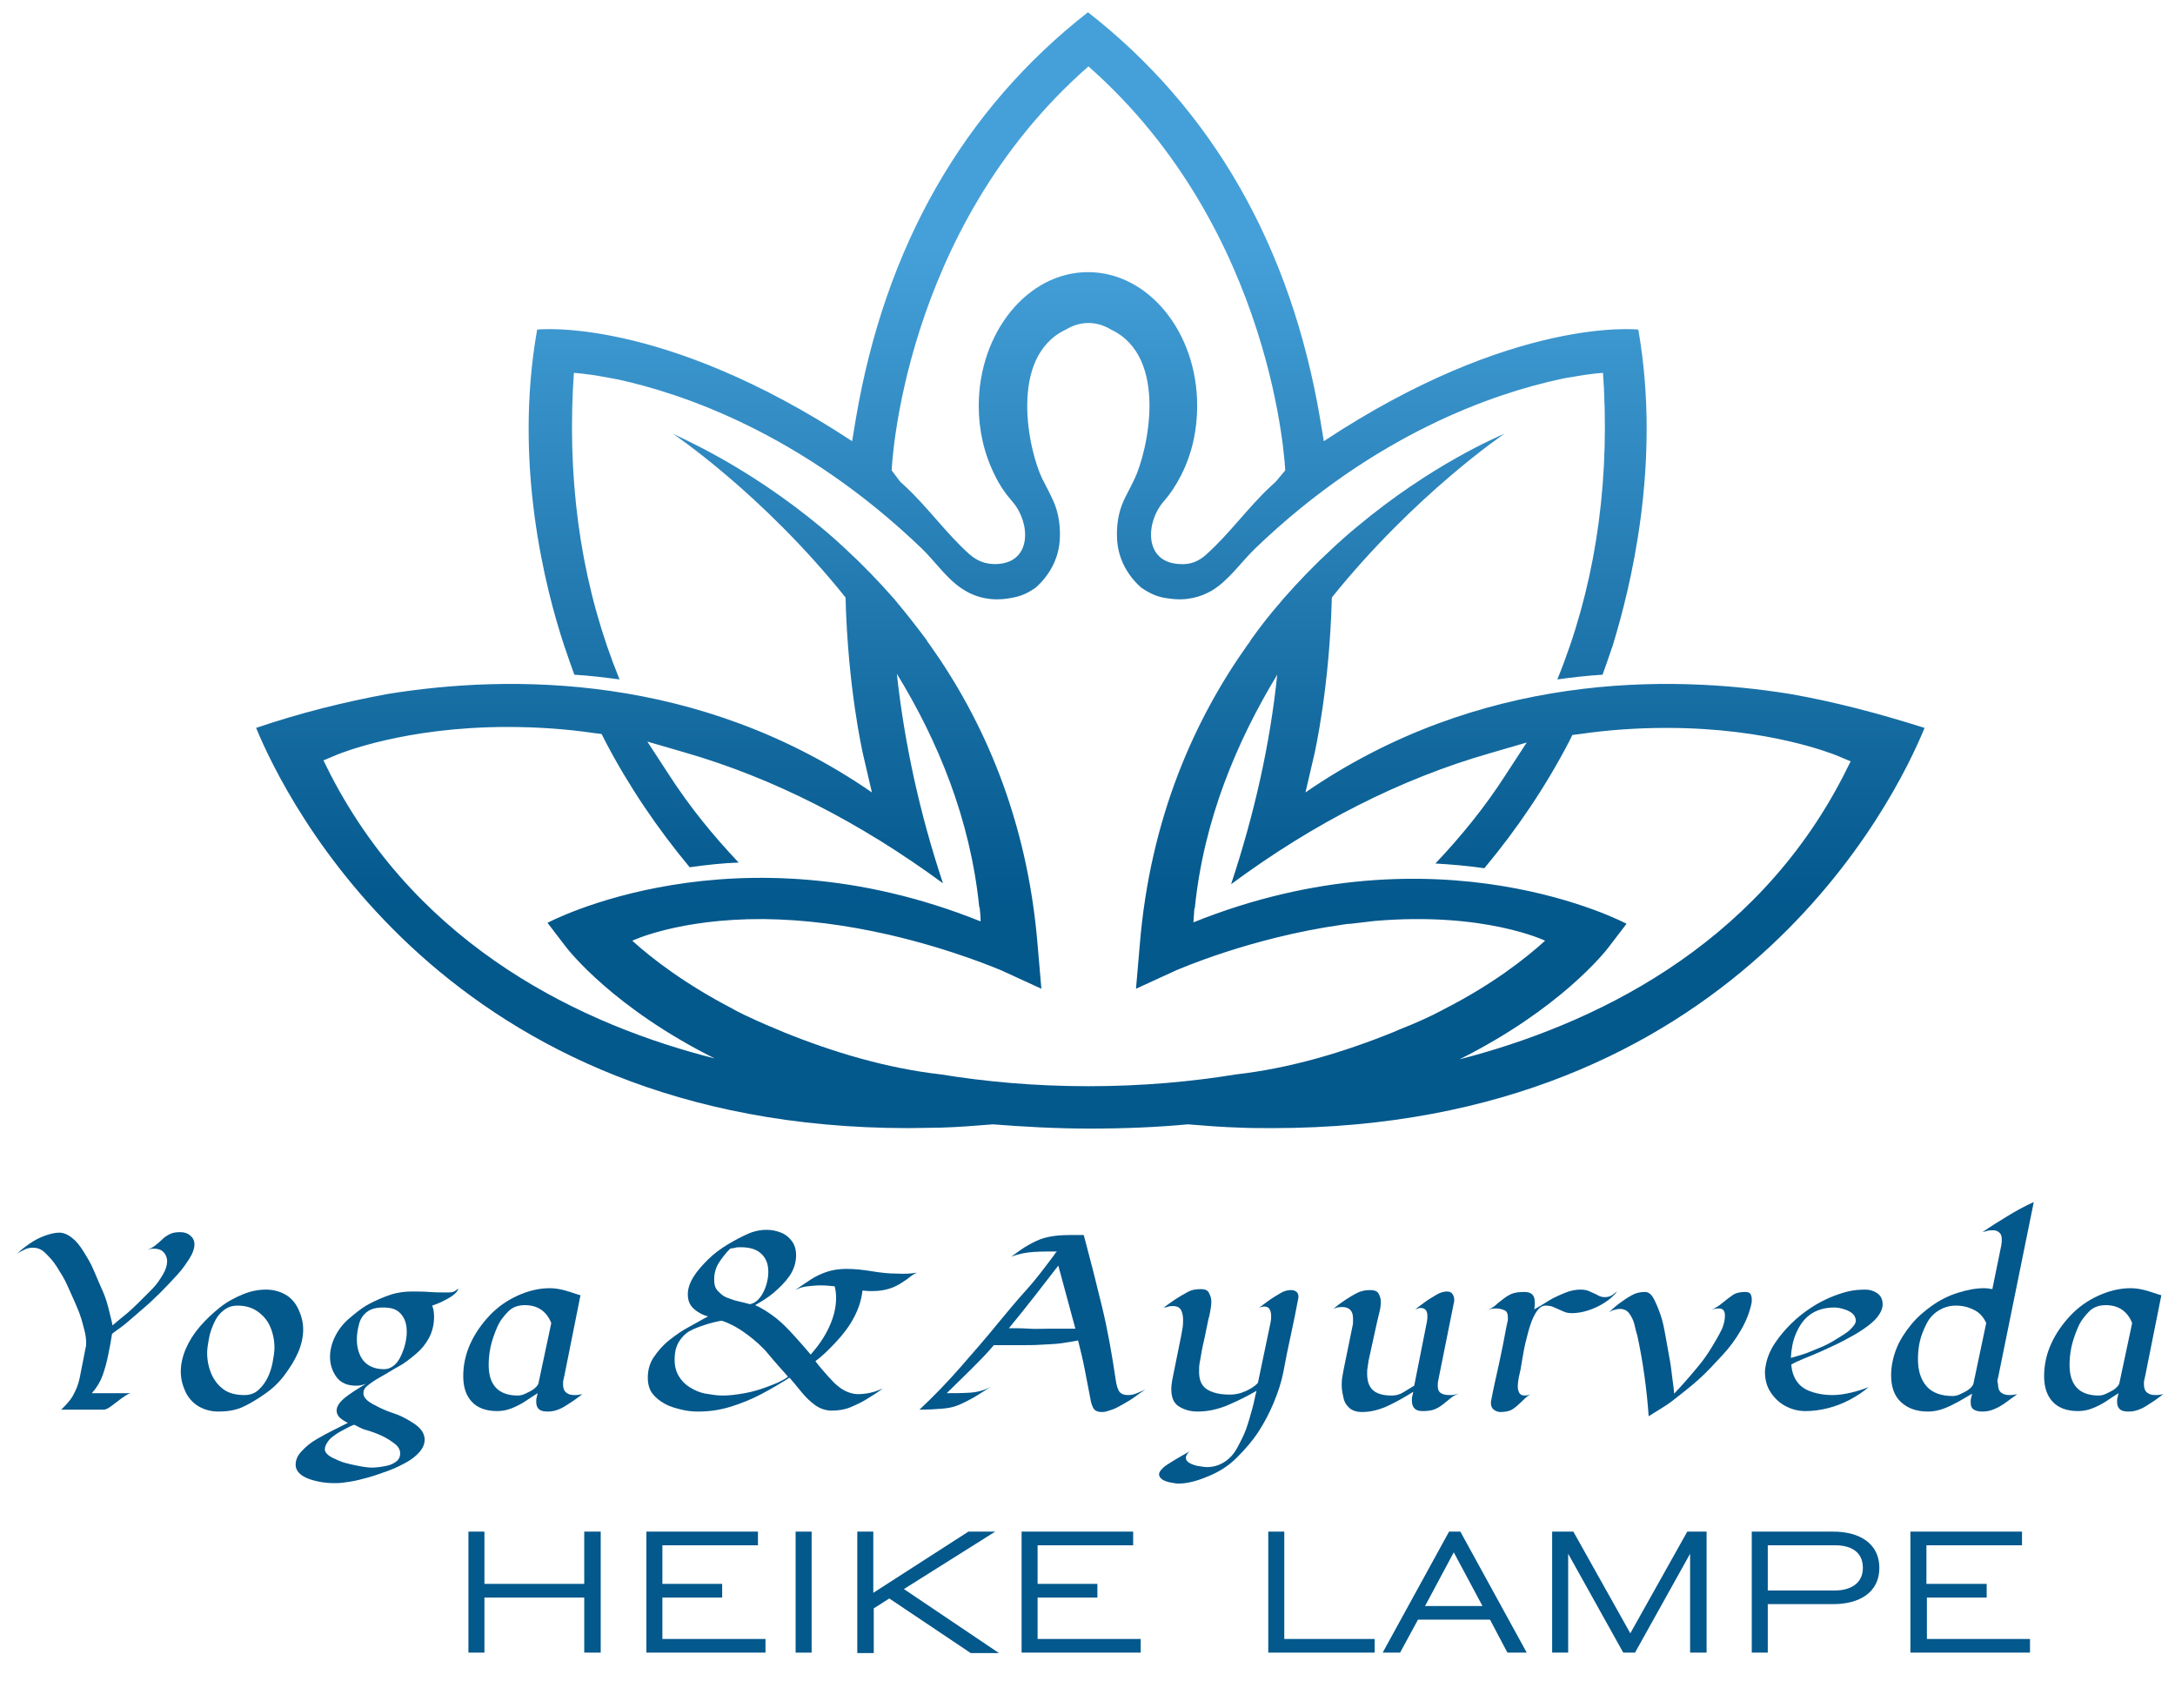 <?xml version="1.0" encoding="utf-8"?>
<!-- Generator: Adobe Illustrator 27.8.1, SVG Export Plug-In . SVG Version: 6.00 Build 0)  -->
<svg version="1.1" xmlns="http://www.w3.org/2000/svg" xmlns:xlink="http://www.w3.org/1999/xlink" x="0px" y="0px"
	 viewBox="0 0 462 362.8" style="enable-background:new 0 0 462 362.8;" xml:space="preserve">
<style type="text/css">
	.st0{display:none;}
	.st1{display:inline;fill:#FFFFFF;}
	.st2{fill:#03588C;}
</style>
<g id="Hintergrund" class="st0">
	<rect x="-52.4" y="-45.4" class="st1" width="566.9" height="453.5"/>
</g>
<g id="Schrift">
	<g id="HEIKE__LAMPE">
		<path class="st2" d="M99.5,351v-25.7h3.4v11.1h21.2v-11.1h3.5V351h-3.5v-11.7h-21.2V351H99.5z"/>
		<path class="st2" d="M137.3,351v-25.7H161v2.9h-20.3v8.2h12.7v2.9h-12.7v8.8h21.9v2.9H137.3z"/>
		<path class="st2" d="M169,351v-25.7h3.4V351H169z"/>
		<path class="st2" d="M182.1,351v-25.7h3.4v13l20.2-13h5.7L192,337.5l20.2,13.6h-6l-17.3-11.6l-3.3,2.1v9.5H182.1z"/>
		<path class="st2" d="M217,351v-25.7h23.7v2.9h-20.3v8.2h12.7v2.9h-12.7v8.8h21.9v2.9H217z"/>
		<path class="st2" d="M269.4,325.3h3.4v22.8H292v2.9h-22.6V325.3z"/>
		<path class="st2" d="M297.4,351h-3.7l14.1-25.7h2.4l14.1,25.7h-4.1l-3.7-7h-15.3L297.4,351z M302.7,341.1h12.2l-6.1-11.4
			L302.7,341.1z"/>
		<path class="st2" d="M329.7,325.3h4.5l12.1,21.6l12.1-21.6h4.1V351h-3.5v-21l-11.7,21h-2.5l-11.7-21v21h-3.4V325.3z"/>
		<path class="st2" d="M372.1,351v-25.7h17.3c5.7,0,9.8,2.6,9.8,7.7c0,5.2-4.2,7.7-9.8,7.7h-13.9V351H372.1z M375.5,328.2v9.6h14.3
			c3,0,5.9-1.3,5.9-4.8c0-3.6-2.8-4.8-5.9-4.8H375.5z"/>
		<path class="st2" d="M405.8,351v-25.7h23.7v2.9h-20.3v8.2H422v2.9h-12.7v8.8h21.9v2.9H405.8z"/>
	</g>
	<g id="Yoga__x26__Ayurveda">
		<path class="st2" d="M23.8,283.3c-0.2,1.4-0.5,2.9-0.8,4.4s-0.7,3-1.2,4.4s-1.3,2.7-2.3,3.8h8.2c-0.6,0.2-1.2,0.6-1.9,1.1
			s-1.4,1.1-2.1,1.6s-1.2,0.8-1.7,0.8h-9c1-1,1.9-1.9,2.5-3s1.1-2.2,1.4-3.6l1.3-6.6c0.1-0.3,0.1-0.6,0.1-0.9c0-0.9-0.1-1.8-0.4-2.9
			s-0.5-2-0.8-2.8c-0.2-0.7-0.6-1.6-1.1-2.8s-1.1-2.4-1.7-3.8s-1.4-2.6-2.2-3.9s-1.7-2.2-2.5-3S7.9,265,7,265
			c-0.6,0-1.2,0.1-1.8,0.4s-1.2,0.6-1.6,0.9c0.7-0.7,1.6-1.4,2.6-2.1s2.1-1.3,3.2-1.7s2.2-0.7,3.2-0.7c0.9,0,1.8,0.4,2.7,1.1
			s1.7,1.7,2.5,3s1.6,2.6,2.2,4.1s1.3,3,1.9,4.4s1,2.8,1.3,4.1s0.6,2.3,0.7,3c0.6-0.5,1.4-1.2,2.4-2s2-1.7,3-2.7s2-2,3-3
			s1.7-2.1,2.3-3.1s0.9-2,0.9-2.8c0-0.8-0.3-1.5-0.8-2s-1.2-0.7-2-0.7c-0.5,0-0.9,0.1-1.4,0.2c0.7-0.2,1.2-0.5,1.7-0.9
			s1-0.8,1.5-1.3s1-0.8,1.6-1.1s1.3-0.4,2.2-0.4c0.8,0,1.5,0.2,2.1,0.7s0.9,1.1,0.9,1.9c0,0.8-0.3,1.8-1,2.9s-1.5,2.3-2.6,3.5
			s-2.3,2.5-3.6,3.8s-2.6,2.5-3.9,3.6s-2.5,2.2-3.6,3.1S24.5,282.7,23.8,283.3z"/>
		<path class="st2" d="M46.4,299.8c-1.6,0-3-0.4-4.2-1.1s-2.2-1.8-2.8-3.1s-1-2.7-1-4.3c0-1.6,0.4-3.3,1.1-4.9s1.7-3.2,3-4.7
			s2.7-2.8,4.2-4s3.2-2.1,4.9-2.8s3.3-1,4.9-1c1.6,0,3,0.4,4.2,1.1s2.1,1.8,2.7,3.1s1,2.7,1,4.3c0,1.6-0.4,3.3-1.1,4.9
			s-1.7,3.2-2.9,4.8s-2.6,2.9-4.2,4s-3.2,2.1-4.8,2.8S48,299.8,46.4,299.8z M50.5,277.3c-1.2,0-2.1,0.3-3,1s-1.5,1.5-2,2.6
			s-0.9,2.2-1.1,3.3s-0.4,2.2-0.4,3.1c0,1.6,0.3,3.1,0.9,4.5s1.5,2.5,2.6,3.3s2.6,1.2,4.4,1.2c1.1,0,2.1-0.3,2.9-1s1.5-1.6,2-2.6
			s0.9-2.2,1.1-3.3s0.4-2.2,0.4-3.1c0-1.6-0.3-3.1-0.9-4.5s-1.5-2.4-2.6-3.2S52.3,277.3,50.5,277.3z"/>
		<path class="st2" d="M97.4,273.7c-0.2,0.5-0.6,1-1.3,1.5s-1.5,0.9-2.3,1.3s-1.5,0.6-2,0.8c0.3,0.7,0.4,1.5,0.4,2.4
			c0,1.7-0.4,3.2-1.1,4.5s-1.6,2.4-2.8,3.4s-2.3,1.9-3.6,2.6s-2.5,1.5-3.6,2.1s-2,1.2-2.8,1.8s-1.1,1.1-1.1,1.8
			c0,0.6,0.3,1.1,0.9,1.6s1.4,0.9,2.4,1.4s2,0.9,3.2,1.3s2.2,0.9,3.2,1.5s1.8,1.1,2.4,1.8s0.9,1.5,0.9,2.3c0,0.9-0.4,1.8-1.1,2.6
			s-1.7,1.6-2.8,2.2s-2.5,1.3-3.9,1.8s-2.8,1-4.2,1.4s-2.7,0.7-3.9,0.9s-2.2,0.3-2.9,0.3c-0.6,0-1.4,0-2.3-0.1s-1.9-0.3-2.9-0.6
			s-1.8-0.7-2.4-1.2c-0.6-0.5-1-1.2-1-2c0-1,0.4-2,1.3-2.9c0.8-0.9,1.9-1.8,3.1-2.5s2.5-1.4,3.7-2s2.2-1.1,3-1.5
			c-0.5-0.2-1.1-0.6-1.6-1s-0.8-1-0.8-1.6c0-0.5,0.2-1.1,0.7-1.7s1.1-1.1,1.8-1.6s1.4-1,2.1-1.4s1.2-0.8,1.7-1
			c-0.4,0.1-0.7,0.2-1.1,0.3s-0.8,0.1-1.1,0.1c-1.8,0-3.2-0.6-4.1-1.8s-1.4-2.7-1.4-4.3c0-1.5,0.4-3,1.1-4.4s1.7-2.7,3-3.8
			s2.6-2.2,4.1-3s3.1-1.5,4.6-2s3.1-0.7,4.5-0.7c1.2,0,2.5,0,3.8,0.1s2.5,0.1,3.8,0.1c0.4,0,0.8,0,1.2-0.1S97,273.9,97.4,273.7z
			 M75.2,302.6c-0.5,0.2-1,0.4-1.7,0.8s-1.4,0.7-2.1,1.2s-1.3,0.9-1.7,1.5s-0.7,1.1-0.7,1.7c0,0.5,0.3,0.9,0.8,1.3s1.2,0.7,2.1,1.1
			s1.7,0.6,2.6,0.8s1.8,0.4,2.5,0.5s1.3,0.2,1.7,0.2c0.5,0,1.1,0,1.8-0.1s1.4-0.2,2.1-0.4s1.2-0.5,1.7-0.9s0.7-1,0.7-1.6
			c0-0.8-0.4-1.5-1.2-2.1s-1.7-1.2-2.8-1.7s-2.2-0.9-3.3-1.2S75.8,302.8,75.2,302.6z M81.3,277.7c-1.4,0-2.5,0.3-3.3,0.9
			s-1.4,1.4-1.7,2.5s-0.5,2.2-0.5,3.4c0,1.8,0.5,3.4,1.4,4.5s2.4,1.8,4.3,1.8c0.9,0,1.6-0.3,2.2-0.8s1.1-1.2,1.5-2.1
			s0.7-1.7,0.9-2.6s0.3-1.7,0.3-2.4c0-1.7-0.4-2.9-1.3-3.9S83,277.7,81.3,277.7z"/>
		<path class="st2" d="M119.6,294c0,0.8,0.2,1.4,0.7,1.8s1.1,0.5,1.9,0.5c0.5,0,1-0.1,1.5-0.2c-0.7,0.5-1.4,1.1-2.2,1.6
			s-1.6,1.1-2.5,1.5s-1.7,0.6-2.6,0.6c-0.8,0-1.4-0.1-1.8-0.4s-0.7-0.8-0.7-1.7c0-0.3,0-0.6,0.1-0.9s0.1-0.6,0.2-0.9
			c-0.8,0.5-1.7,1.1-2.6,1.7s-1.9,1.1-2.9,1.5s-2,0.6-3.1,0.6c-2.4,0-4.2-0.7-5.4-2s-1.8-3.1-1.8-5.4c0-2.4,0.5-4.7,1.5-6.9
			s2.4-4.2,4.1-6s3.7-3.2,5.9-4.2s4.5-1.6,6.9-1.6c1.1,0,2.2,0.2,3.3,0.5s2.1,0.7,3.2,1l-3.4,17c-0.1,0.3-0.1,0.6-0.2,0.9
			S119.6,293.7,119.6,294z M117.1,281c-1-2.5-2.9-3.8-5.6-3.8c-1.4,0-2.6,0.4-3.5,1.3s-1.8,2-2.4,3.4s-1.1,2.8-1.4,4.2
			s-0.4,2.7-0.4,3.8c0,2.1,0.5,3.7,1.5,4.8s2.6,1.7,4.7,1.7c0.4,0,1-0.1,1.6-0.4s1.3-0.6,1.8-1s0.9-0.8,1-1.3L117.1,281z"/>
		<path class="st2" d="M194.8,270.3c-0.5,0.2-1,0.5-1.5,0.9s-0.9,0.7-1.4,1c-1,0.7-2,1.2-3,1.5s-2.1,0.5-3.3,0.5c-0.4,0-0.8,0-1.2,0
			s-0.8-0.1-1.2-0.1c-0.2,1.9-0.8,3.8-1.8,5.7s-2.3,3.6-3.8,5.2s-2.9,3-4.4,4.1c0.5,0.7,1.1,1.4,1.8,2.2s1.4,1.6,2.1,2.3
			s1.6,1.4,2.4,1.8s1.8,0.7,2.7,0.7c0.9,0,1.8-0.1,2.7-0.3s1.7-0.5,2.6-0.9c-1,0.8-2.2,1.5-3.3,2.2s-2.4,1.3-3.6,1.8
			s-2.6,0.7-3.9,0.7c-1.3,0-2.5-0.4-3.6-1.2s-2-1.7-2.9-2.8s-1.7-2.1-2.5-3c-1.9,1.2-3.9,2.4-6,3.5s-4.3,2-6.6,2.7s-4.5,1-6.8,1
			c-1.1,0-2.3-0.1-3.5-0.4s-2.4-0.6-3.5-1.2s-2-1.3-2.7-2.2s-1-2.1-1-3.4c0-1.6,0.4-3.1,1.3-4.4s1.9-2.5,3.3-3.6s2.7-2,4.2-2.8
			s2.8-1.6,4-2.2c-1.1-0.3-2.1-0.8-3-1.6s-1.3-1.8-1.3-3.1c0-1.2,0.4-2.4,1.2-3.7s1.9-2.5,3.1-3.7s2.7-2.3,4.2-3.2s3-1.7,4.4-2.3
			s2.7-0.8,3.8-0.8s2.1,0.2,3.1,0.6s1.7,1,2.3,1.8s0.9,1.8,0.9,3c0,1.6-0.5,3.1-1.4,4.4s-2.1,2.5-3.4,3.6s-2.7,1.9-3.9,2.6
			c1.6,0.7,3.1,1.7,4.5,2.8s2.6,2.4,3.8,3.7s2.4,2.7,3.5,4c1.5-1.7,2.8-3.5,3.8-5.6s1.6-4.2,1.6-6.5c0-0.8-0.1-1.6-0.3-2.4
			c-1-0.1-2-0.2-3-0.2c-0.9,0-1.8,0.1-2.8,0.2s-1.8,0.4-2.6,0.8c1.2-0.8,2.3-1.6,3.4-2.3s2.2-1.2,3.4-1.6s2.6-0.6,4.1-0.6
			c1.8,0,3.6,0.2,5.4,0.5s3.6,0.5,5.4,0.5C192.2,270.6,193.5,270.5,194.8,270.3z M167.4,292.4c-1.4-1.6-2.8-3.1-4.1-4.7
			s-2.9-3-4.5-4.2s-3.4-2.3-5.5-3c-1.2,0.2-2.4,0.5-3.6,0.9s-2.3,0.8-3.2,1.3s-1.7,1.3-2.3,2.3s-0.9,2.2-0.9,3.8
			c0,1.4,0.3,2.5,0.9,3.5s1.4,1.8,2.4,2.4s2.1,1.1,3.3,1.3s2.4,0.4,3.6,0.4c1.5,0,3-0.2,4.7-0.5s3.3-0.8,4.9-1.4
			S166.2,293.3,167.4,292.4z M157.3,264.9c-0.4,0-0.8,0-1.1,0.1s-0.7,0.1-1.1,0.2c-0.9,0.9-1.7,1.9-2.4,3s-1,2.3-1,3.6
			c0,1,0.2,1.8,0.8,2.4s1.1,1.1,1.9,1.4s1.6,0.6,2.5,0.8s1.7,0.4,2.4,0.6c0.9-0.2,1.6-0.7,2.2-1.5s1-1.7,1.3-2.7s0.4-1.9,0.4-2.7
			c0-1.8-0.6-3.1-1.7-4S159,264.9,157.3,264.9z"/>
		<path class="st2" d="M234.1,299.9c-1,0-1.6-0.3-1.9-0.9s-0.5-1.3-0.6-2c-0.4-2-0.8-4.1-1.2-6.2s-0.9-4.1-1.4-6.1
			c-1,0.2-2.2,0.4-3.6,0.6s-2.8,0.2-4.2,0.3s-2.8,0.1-4.1,0.1s-2.3,0-3.2,0c-0.5,0-0.9,0-1.4,0s-0.9,0-1.4,0
			c-1.5,1.8-3.2,3.5-4.9,5.2s-3.4,3.3-5.1,5c1.5,0,3.1,0,4.8-0.1s3.2-0.5,4.6-1.3c-1.6,1-2.9,1.9-4,2.5s-2.1,1.1-3.1,1.5
			s-2.1,0.6-3.4,0.7s-2.8,0.2-4.7,0.2c3-2.8,5.9-5.8,8.7-9s5.5-6.3,8.1-9.5c1.9-2.3,3.8-4.6,5.8-6.8s3.8-4.6,5.6-7
			c0.2-0.2,0.3-0.4,0.5-0.7s0.3-0.4,0.5-0.6c-1.7,0-3.3,0-4.9,0.1s-3.2,0.4-4.8,1c1.4-1,2.6-1.9,3.7-2.5s2.1-1.1,3.1-1.4
			s2.1-0.5,3.3-0.6s2.7-0.1,4.4-0.1h0.9c1.4,5.2,2.7,10.3,3.9,15.3s2.1,10.1,2.9,15.5c0.1,0.8,0.3,1.6,0.6,2.2s0.9,1,2,1
			c0.6,0,1.2-0.1,1.9-0.4s1.2-0.5,1.8-0.8c-0.6,0.4-1.2,0.8-2,1.4s-1.6,1.1-2.5,1.6s-1.7,1-2.6,1.3S234.8,299.9,234.1,299.9z
			 M222.8,282.2c0.9,0,1.9,0,2.8,0s1.9,0,2.8,0l0-0.1l-3.6-13.3c-1.7,2.2-3.5,4.5-5.2,6.7s-3.5,4.4-5.3,6.6h0.1c1.4,0,2.8,0,4.2,0.1
			S221.4,282.2,222.8,282.2z"/>
		<path class="st2" d="M250.3,315.1c-0.4,0-0.9-0.1-1.5-0.2s-1.3-0.3-1.8-0.6s-0.8-0.7-0.8-1.2c0-0.4,0.3-0.8,0.8-1.3s1.2-0.9,2-1.4
			s1.5-0.9,2.2-1.3s1.2-0.7,1.6-0.9c-0.2,0.1-0.4,0.3-0.6,0.6s-0.3,0.5-0.3,0.8c0,0.5,0.3,0.9,0.9,1.2s1.2,0.5,1.9,0.6
			s1.2,0.2,1.6,0.2c1.5,0,2.7-0.4,3.8-1.1s2-1.7,2.7-3s1.4-2.6,1.9-4s0.9-2.9,1.3-4.3s0.6-2.7,0.9-3.8c-1.9,1.1-3.9,2.1-6,3
			s-4.3,1.4-6.5,1.4c-1.6,0-2.9-0.4-4-1.1s-1.6-1.9-1.6-3.7c0-0.6,0.1-1.2,0.2-1.9l1.9-9.4c0.1-0.5,0.2-1.1,0.3-1.7s0.1-1.1,0.1-1.7
			c0-0.7-0.1-1.4-0.4-2s-0.9-0.9-1.7-0.9c-0.3,0-0.7,0-1,0.1s-0.6,0.2-1,0.2c0.7-0.5,1.5-1.1,2.4-1.7s1.8-1.1,2.7-1.6
			s1.9-0.6,2.8-0.6c0.8,0,1.4,0.2,1.7,0.8s0.5,1.1,0.5,1.9c0,0.6-0.1,1.2-0.2,1.8s-0.2,1.2-0.4,1.8c-0.3,1.3-0.5,2.6-0.8,3.9
			s-0.6,2.6-0.8,3.9c-0.1,0.6-0.2,1.2-0.3,1.7s-0.1,1.2-0.1,1.7c0,1.4,0.3,2.4,0.9,3.1s1.4,1.1,2.4,1.4s2.1,0.4,3.3,0.4
			c1,0,2.1-0.2,3.2-0.7s2-1,2.7-1.8l2.7-12.9c0-0.2,0.1-0.5,0.1-0.7s0-0.5,0-0.7c0-0.5-0.1-0.9-0.3-1.3s-0.6-0.6-1.1-0.6
			c-0.4,0-0.8,0.1-1.2,0.3c0.5-0.4,1.2-0.9,2-1.5s1.7-1.1,2.5-1.6s1.6-0.7,2.3-0.7c0.4,0,0.8,0.1,1.1,0.3s0.5,0.6,0.5,1
			c0,0.1,0,0.2,0,0.3c-0.5,2.6-1,5.2-1.6,7.9s-1.1,5.2-1.6,7.9c-0.4,2.1-1.1,4.2-2,6.4s-2,4.3-3.3,6.3s-2.9,3.8-4.6,5.5
			s-3.6,2.9-5.7,3.8S252.6,315.1,250.3,315.1z"/>
		<path class="st2" d="M310.3,295.8c-0.8,0.3-1.5,0.6-2.1,1.1s-1.1,0.9-1.6,1.3s-1.1,0.8-1.8,1.1s-1.6,0.4-2.7,0.4
			c-1.5,0-2.2-0.8-2.2-2.3c0-0.3,0-0.6,0.1-0.9s0.1-0.6,0.2-0.9c-1.6,1-3.3,2-5.2,2.9s-3.8,1.4-5.7,1.4c-1.1,0-2-0.3-2.6-0.8
			s-1.1-1.2-1.3-2.1s-0.4-1.8-0.4-2.7c0-0.6,0-1.1,0.1-1.7s0.2-1.1,0.3-1.7l1.9-9.3c0.1-0.3,0.1-0.5,0.1-0.8s0-0.6,0-0.8
			c0-1.6-0.8-2.4-2.3-2.4c-0.7,0-1.3,0.1-1.9,0.4c0.7-0.6,1.5-1.2,2.4-1.8s1.7-1.1,2.7-1.6s1.9-0.6,2.8-0.6c0.8,0,1.4,0.2,1.7,0.7
			s0.5,1.1,0.5,1.8c0,0.7-0.1,1.5-0.3,2.2s-0.3,1.4-0.5,2.1c-0.3,1.4-0.6,2.7-0.9,4.1s-0.6,2.7-0.9,4.1c-0.1,0.5-0.1,0.9-0.2,1.4
			s-0.1,0.9-0.1,1.4c0,1.7,0.5,2.9,1.4,3.6s2.2,1,3.8,1c0.9,0,1.7-0.2,2.5-0.7s1.5-0.9,2.3-1.4l2.7-13.6c0.1-0.5,0.1-0.9,0.1-1.2
			c0-0.5-0.1-0.9-0.3-1.2s-0.6-0.5-1.1-0.5c-0.2,0-0.4,0-0.6,0.1s-0.4,0.1-0.6,0.2c0.5-0.4,1.2-0.9,2-1.5s1.7-1.1,2.5-1.6
			s1.6-0.7,2.3-0.7c0.5,0,0.9,0.2,1.1,0.5s0.4,0.7,0.4,1.2c0,0.2,0,0.5-0.1,0.8l-3.3,16.4c-0.1,0.4-0.1,0.7-0.1,1.1
			c0,0.8,0.2,1.3,0.7,1.6s1.1,0.4,1.8,0.4c0.4,0,0.8,0,1.1-0.1S309.9,296,310.3,295.8z"/>
		<path class="st2" d="M343.5,274.3c-0.7,0.9-1.6,1.7-2.7,2.4s-2.2,1.2-3.4,1.6s-2.4,0.6-3.5,0.6c-0.7,0-1.3-0.1-1.9-0.4
			s-1.2-0.5-1.8-0.8s-1.2-0.4-1.9-0.4s-1.3,0.4-1.8,1.1s-1,1.7-1.4,2.9s-0.7,2.4-1,3.6s-0.5,2.4-0.7,3.5s-0.3,1.9-0.4,2.4
			c-0.1,0.6-0.3,1.2-0.4,1.8s-0.2,1.2-0.2,1.9c0,0.5,0.1,0.9,0.3,1.3s0.6,0.6,1.2,0.6c0.4,0,0.8-0.1,1.2-0.3c-0.8,0.5-1.4,1.1-2,1.7
			s-1.2,1.1-1.8,1.5s-1.5,0.6-2.6,0.6c-0.5,0-1-0.2-1.4-0.5s-0.6-0.8-0.6-1.3c0-0.1,0-0.3,0-0.4c0.5-2.7,1.1-5.3,1.7-8
			s1.1-5.3,1.6-8c0.1-0.3,0.1-0.6,0.2-0.9s0.1-0.6,0.1-0.9c0-0.8-0.2-1.4-0.7-1.6s-1-0.4-1.8-0.4c-0.7,0-1.4,0.1-2.1,0.4
			c-0.1,0-0.1,0.1-0.2,0.1l0.2-0.1c0.8-0.3,1.5-0.6,2-1.1s1.1-0.9,1.6-1.3s1.1-0.8,1.8-1.1s1.6-0.4,2.7-0.4c1.5,0,2.2,0.7,2.2,2.1
			c0,0.3,0,0.6,0,0.8s-0.1,0.5-0.1,0.8c0.9-0.5,1.9-1.1,3-1.8s2.3-1.2,3.5-1.7s2.3-0.7,3.3-0.7c0.7,0,1.4,0.1,2,0.4s1.2,0.5,1.7,0.8
			s1,0.4,1.5,0.4c0.5,0,1-0.1,1.5-0.4S343.1,274.5,343.5,274.3z"/>
		<path class="st2" d="M350.2,300.8c-0.2-2.9-0.5-5.7-0.9-8.6s-0.9-5.7-1.5-8.5c-0.2-0.6-0.4-1.4-0.6-2.3s-0.6-1.7-1.1-2.4
			s-1.2-1-2-1c-0.4,0-0.8,0.1-1.2,0.2s-0.8,0.3-1.1,0.5c0.6-0.6,1.4-1.3,2.2-1.9s1.7-1.2,2.6-1.7s1.8-0.7,2.8-0.7
			c0.7,0,1.3,0.4,1.8,1.3s1,2.1,1.5,3.5s0.8,3,1.1,4.7s0.6,3.4,0.9,5s0.4,3.1,0.6,4.4s0.3,2.2,0.3,2.7c0.6-0.6,1.4-1.5,2.3-2.5
			s1.9-2.2,2.9-3.4s1.9-2.5,2.7-3.8s1.5-2.5,2.1-3.7s0.8-2.3,0.8-3.2c0-0.5-0.1-0.8-0.3-1.1s-0.6-0.4-1.1-0.4s-1,0.1-1.5,0.3
			c0.9-0.4,1.7-0.9,2.4-1.5s1.4-1.1,2.1-1.6s1.6-0.7,2.7-0.7c0.5,0,0.9,0.1,1.1,0.4s0.3,0.7,0.3,1.2c0,0.3,0,0.7-0.1,1
			c-0.4,1.8-1.1,3.6-2.2,5.5s-2.4,3.7-4,5.4s-3.2,3.5-5,5.1s-3.6,3-5.4,4.4S351.7,299.8,350.2,300.8z"/>
		<path class="st2" d="M380.5,289.8c0.1,1.6,0.6,2.9,1.4,3.9s1.9,1.6,3.2,2s2.7,0.6,4.1,0.6c1.3,0,2.6-0.2,3.9-0.5s2.6-0.7,3.8-1.2
			c-1.1,1-2.5,1.9-4,2.7s-3.1,1.4-4.7,1.8s-3.2,0.6-4.7,0.6c-1.6,0-3-0.4-4.3-1.1s-2.3-1.7-3.1-2.9s-1.2-2.7-1.2-4.3
			c0-0.5,0.1-1.1,0.2-1.6c0.3-1.5,0.9-3,1.9-4.5s2.1-2.8,3.4-4.1s2.7-2.4,4.2-3.4s2.9-1.7,4.3-2.3c1.2-0.5,2.4-0.9,3.6-1.2
			s2.5-0.4,3.8-0.4c0.9,0,1.8,0.3,2.5,0.8s1.1,1.3,1.1,2.3c0,0.9-0.4,1.8-1.1,2.7s-1.7,1.7-3,2.6s-2.6,1.6-4.1,2.4s-2.9,1.4-4.4,2.1
			s-2.8,1.2-4,1.7S381.2,289.4,380.5,289.8z M389.7,277.7c-2.1,0-3.8,0.5-5.2,1.5s-2.3,2.4-3,4s-1,3.4-1.1,5.2
			c0.5-0.1,1.3-0.4,2.4-0.7s2.3-0.9,3.6-1.4s2.6-1.2,3.7-1.9s2.2-1.3,2.9-2s1.2-1.3,1.2-1.9c0-0.6-0.3-1.2-0.8-1.6s-1.2-0.7-1.9-0.9
			S390.2,277.7,389.7,277.7z"/>
		<path class="st2" d="M424.4,294c0,0.8,0.2,1.4,0.7,1.8s1.1,0.5,1.9,0.5c0.5,0,1-0.1,1.5-0.2c-0.7,0.5-1.4,1-2.2,1.6
			s-1.6,1.1-2.5,1.5s-1.7,0.6-2.7,0.6c-0.7,0-1.3-0.1-1.8-0.4s-0.7-0.8-0.7-1.6c0-0.3,0-0.6,0.1-0.9s0.1-0.6,0.2-0.9
			c-0.9,0.5-1.8,1.1-2.9,1.7s-2.1,1.1-3.2,1.5s-2.2,0.6-3.3,0.6c-2.4,0-4.3-0.7-5.7-2s-2.1-3.2-2.1-5.7c0-1.9,0.4-3.8,1.1-5.6
			s1.8-3.5,3.1-5.1s2.8-2.9,4.5-4.1s3.5-2.1,5.4-2.7s3.8-1,5.6-1c0.7,0,1.2,0.1,1.8,0.2l1.9-9.3c0.1-0.5,0.1-0.9,0.1-1.2
			c0-0.6-0.1-1.1-0.4-1.4s-0.7-0.6-1.4-0.6c-0.4,0-0.8,0-1.2,0.1s-0.8,0.2-1.1,0.3c1.7-1.2,3.5-2.3,5.3-3.4s3.6-2.1,5.6-3l-7.5,36.9
			c-0.1,0.3-0.1,0.6-0.2,0.9S424.4,293.7,424.4,294z M421.9,281c-0.6-1.3-1.4-2.2-2.6-2.8s-2.4-0.9-3.8-0.9c-1.5,0-2.7,0.4-3.8,1.1
			s-1.9,1.6-2.5,2.8s-1.1,2.4-1.4,3.7s-0.4,2.6-0.4,3.8c0,2.4,0.6,4.3,1.8,5.7s3.1,2.1,5.6,2.1c0.4,0,1-0.1,1.6-0.4s1.3-0.6,1.8-1
			s0.9-0.8,1-1.3L421.9,281z"/>
		<path class="st2" d="M455.4,294c0,0.8,0.2,1.4,0.7,1.8s1.1,0.5,1.9,0.5c0.5,0,1-0.1,1.5-0.2c-0.7,0.5-1.4,1.1-2.2,1.6
			s-1.6,1.1-2.5,1.5s-1.7,0.6-2.6,0.6c-0.8,0-1.4-0.1-1.8-0.4s-0.7-0.8-0.7-1.7c0-0.3,0-0.6,0.1-0.9s0.1-0.6,0.2-0.9
			c-0.8,0.5-1.7,1.1-2.6,1.7s-1.9,1.1-2.9,1.5s-2,0.6-3.1,0.6c-2.4,0-4.2-0.7-5.4-2s-1.8-3.1-1.8-5.4c0-2.4,0.5-4.7,1.5-6.9
			s2.4-4.2,4.1-6s3.7-3.2,5.9-4.2s4.5-1.6,6.9-1.6c1.1,0,2.2,0.2,3.3,0.5s2.1,0.7,3.2,1l-3.4,17c-0.1,0.3-0.1,0.6-0.2,0.9
			S455.4,293.7,455.4,294z M452.9,281c-1-2.5-2.9-3.8-5.6-3.8c-1.4,0-2.6,0.4-3.5,1.3s-1.8,2-2.4,3.4s-1.1,2.8-1.4,4.2
			s-0.4,2.7-0.4,3.8c0,2.1,0.5,3.7,1.5,4.8s2.6,1.7,4.7,1.7c0.4,0,1-0.1,1.6-0.4s1.3-0.6,1.8-1s0.9-0.8,1-1.3L452.9,281z"/>
	</g>
</g>
<g id="Signet">
	<g>
		<g>
			<defs>
				<path id="SVGID_1_" d="M310,225c21.4-10.7,30.9-22.8,31.6-23.7l3.9-5.1c0,0-39.8-21.3-92-0.3c0.1-1,0.1-2,0.2-2.9l0.1-0.2
					c1.9-18.7,8.9-35.3,17.5-49.5c-1.5,14.6-4.8,29.4-9.8,44.5c17.7-13.1,36.1-22.4,54.9-27.8l7.9-2.3l-4.5,6.9
					c-4.5,7-9.6,13.2-14.9,18.8c3.4,0.2,6.9,0.5,10.4,1c7-8.4,13-17.3,18-26.9l0.7-1.4l1.6-0.2c6.2-0.9,12.4-1.3,18.4-1.3
					c21.9,0,35.4,5.6,36,5.8l3.1,1.3l-1.5,3C372.7,201.5,337.9,217.8,310,225L310,225z M70.2,164.5l-1.5-3l3.1-1.3
					c0.6-0.2,14.1-5.8,36-5.8c6.1,0,12.3,0.4,18.4,1.3l1.6,0.2l0.7,1.4c5,9.6,11.1,18.6,18,26.9c3.6-0.5,7.1-0.9,10.4-1
					c-5.3-5.6-10.4-11.8-14.9-18.8l-4.5-6.9l7.9,2.3c18.8,5.4,37.2,14.8,54.9,27.8c-5-15-8.2-29.9-9.8-44.5
					c8.7,14.2,15.6,30.8,17.5,49.5l0.1,0.2c0.1,0.9,0.2,1.9,0.2,2.9c-52.2-21-92,0.3-92,0.3l3.9,5.1c0.7,0.9,10.2,13,31.6,23.7
					C124.1,217.8,89.3,201.5,70.2,164.5L70.2,164.5z M380.3,147.4c-26-4.2-66.1-4.5-103,20.9l2-8.6c0-0.2,3.1-13.5,3.6-32.8
					c17.7-22,36.7-34.8,36.7-34.8c-1.3,0.6-15.5,6.5-31.5,19.9c-1.7,1.4-3.4,2.9-5.1,4.5c-3.6,3.3-7.1,6.9-10.6,10.9
					c-0.1,0.2-0.3,0.3-0.4,0.5c-2.2,2.5-4.3,5.2-6.3,8c-0.2,0.4-0.4,0.7-0.6,0.9c-11.4,16-20.8,37-23,63.9l-0.8,9.3l8.5-3.9
					c0.3-0.1,15.6-6.9,35.3-9.7c0.6-0.1,1.2-0.2,1.8-0.2c1.7-0.2,3.4-0.4,5.1-0.6c23.4-2,36.2,4.2,36.2,4.2
					c-4.2,3.8-11.2,9.3-21.4,14.5c0,0-3.3,1.9-9.4,4.3c-0.5,0.2-0.9,0.4-1.4,0.6c-10.6,4.3-22,7.7-33.5,9
					c-9.2,1.5-19.7,2.5-31.3,2.5c-11.6,0-22.1-1-31.3-2.5c-11.5-1.3-22.9-4.7-33.5-9c-0.5-0.2-0.9-0.4-1.4-0.6
					c-6.1-2.5-9.4-4.3-9.3-4.3c-10.2-5.3-17.2-10.7-21.4-14.5c0,0,9.8-4.7,27.9-4.6c8.9,0.1,17.7,1.3,26.5,3.3
					c13.9,3.2,23.7,7.5,24,7.6l8.5,3.9l-0.8-9.3c-2.2-26.9-11.6-47.9-23-63.9c-0.2-0.2-0.4-0.5-0.6-0.9c-2.1-2.8-4.2-5.5-6.3-8
					c-0.1-0.2-0.3-0.3-0.4-0.5c-3.5-4-7.1-7.7-10.6-10.9c-1.7-1.6-3.4-3.1-5.1-4.5c-16-13.3-30.3-19.2-31.5-19.9
					c0,0,19,12.7,36.7,34.8c0.5,19.3,3.6,32.6,3.6,32.8l2,8.6c-36.8-25.4-77-25.1-102.9-20.9c-9.2,1.7-18.5,4-27.9,7.2
					c6.2,15.1,40.4,85,138.5,85c2.3,0,4.6-0.1,6.9-0.1c3.6-0.1,7.4-0.4,11.1-0.7c6.4,0.5,13.3,0.9,20.7,0.9c7.4,0,14.2-0.3,20.7-0.9
					c3.7,0.3,7.5,0.6,11.1,0.7c2.3,0.1,4.6,0.1,6.9,0.1c98.2,0,132.3-69.8,138.5-85C398.7,151.4,389.4,149,380.3,147.4L380.3,147.4z
					"/>
			</defs>
			
				<linearGradient id="SVGID_00000070831668765032262920000004004426987700473742_" gradientUnits="userSpaceOnUse" x1="231.024" y1="2.688" x2="231.024" y2="239.14">
				<stop  offset="0.2" style="stop-color:#45A0D9"/>
				<stop  offset="0.8" style="stop-color:#03588C"/>
			</linearGradient>
			<use xlink:href="#SVGID_1_"  style="overflow:visible;fill:url(#SVGID_00000070831668765032262920000004004426987700473742_);"/>
			<clipPath id="SVGID_00000059297287296076302320000011484300668797637808_">
				<use xlink:href="#SVGID_1_"  style="overflow:visible;"/>
			</clipPath>
		</g>
		<g>
			<defs>
				<path id="SVGID_00000085217506719701619820000003881791378195535777_" d="M271,102.3l-1.2,1.1c-4.8,4.5-8.6,9.9-13.5,14.3
					c-1.5,1.4-3.3,2.3-5.8,2.1c-7.6-0.4-7.1-8.9-3.4-13.2c1.5-1.7,2.8-3.7,3.8-5.7c2.3-4.5,3.4-9.6,3.4-14.7
					c0-15.7-10.4-28.4-23.2-28.4c-12.8,0-23.2,12.8-23.2,28.4c0,5.1,1.1,10.1,3.4,14.7c1,2.1,2.3,4,3.8,5.7
					c3.8,4.4,4.2,12.9-3.4,13.2c-2.5,0.1-4.3-0.8-5.8-2.1c-4.9-4.4-8.7-9.8-13.5-14.3l-1.2-1.1l-1.8-2.4c0,0,2-50.9,41.8-85.8
					c39.7,35,41.8,85.8,41.8,85.8L271,102.3L271,102.3z M348,70c0,0-26.4-3-66.8,23.7l-0.8-4.8c-6.2-36.5-22.8-65.6-49.3-86.3
					c-26.5,20.7-43.1,49.8-49.3,86.3l-0.8,4.8C140.4,67,114.1,70,114.1,70c-5.1,28.6,1.8,55.2,5.7,67c0.4,1.2,0.8,2.3,1.2,3.5l1,2.8
					c3.4,0.2,6.5,0.6,9.6,1c-7.6-18.6-11-39.3-9.9-61.8l0.2-3.3c0,0,2.4,0.1,6.7,0.9c0.9,0.2,1.8,0.3,2.7,0.5
					c13.3,2.9,38.9,11.3,64.5,35.9c3,2.9,5.6,6.9,9.3,9c2.2,1.3,5.2,2.2,9.1,1.6c1.8-0.3,3.4-0.6,5.8-2.3c2.8-2.5,4.8-5.9,5.1-10
					c0.2-2.8-0.2-5.9-1.4-8.5c-0.5-1.1-1.2-2.5-2.3-4.6c-2.9-5.9-7.3-25.9,5-31.7c1.5-0.9,3.1-1.4,4.8-1.4c1.7,0,3.3,0.5,4.8,1.4
					c12.3,5.8,7.8,25.8,5,31.7c-1,2.1-1.8,3.5-2.3,4.6c-1.2,2.6-1.6,5.6-1.4,8.5c0.3,4.1,2.3,7.5,5.1,10c2.5,1.7,4.1,2.1,5.8,2.3
					c3.8,0.6,6.8-0.3,9.1-1.6c3.6-2.1,6.3-6.1,9.3-9c25.6-24.6,51.2-33,64.5-35.9c0.9-0.2,1.8-0.4,2.7-0.5c4.2-0.8,6.7-0.9,6.7-0.9
					l0.2,3.3c1.1,22.4-2.3,43.2-9.9,61.8c3-0.4,6.2-0.8,9.6-1l1-2.8c0.4-1.2,0.8-2.3,1.2-3.5C346.2,125.2,353,98.6,348,70L348,70z"
					/>
			</defs>
			
				<linearGradient id="SVGID_00000016074281130891839930000006992984093764274585_" gradientUnits="userSpaceOnUse" x1="231.024" y1="3.227" x2="231.024" y2="239.507">
				<stop  offset="0.21" style="stop-color:#45A0D9"/>
				<stop  offset="0.8" style="stop-color:#03588C"/>
			</linearGradient>
			
				<use xlink:href="#SVGID_00000085217506719701619820000003881791378195535777_"  style="overflow:visible;fill:url(#SVGID_00000016074281130891839930000006992984093764274585_);"/>
			<clipPath id="SVGID_00000144336797420614349720000015040687758109237652_">
				<use xlink:href="#SVGID_00000085217506719701619820000003881791378195535777_"  style="overflow:visible;"/>
			</clipPath>
		</g>
	</g>
</g>
</svg>
